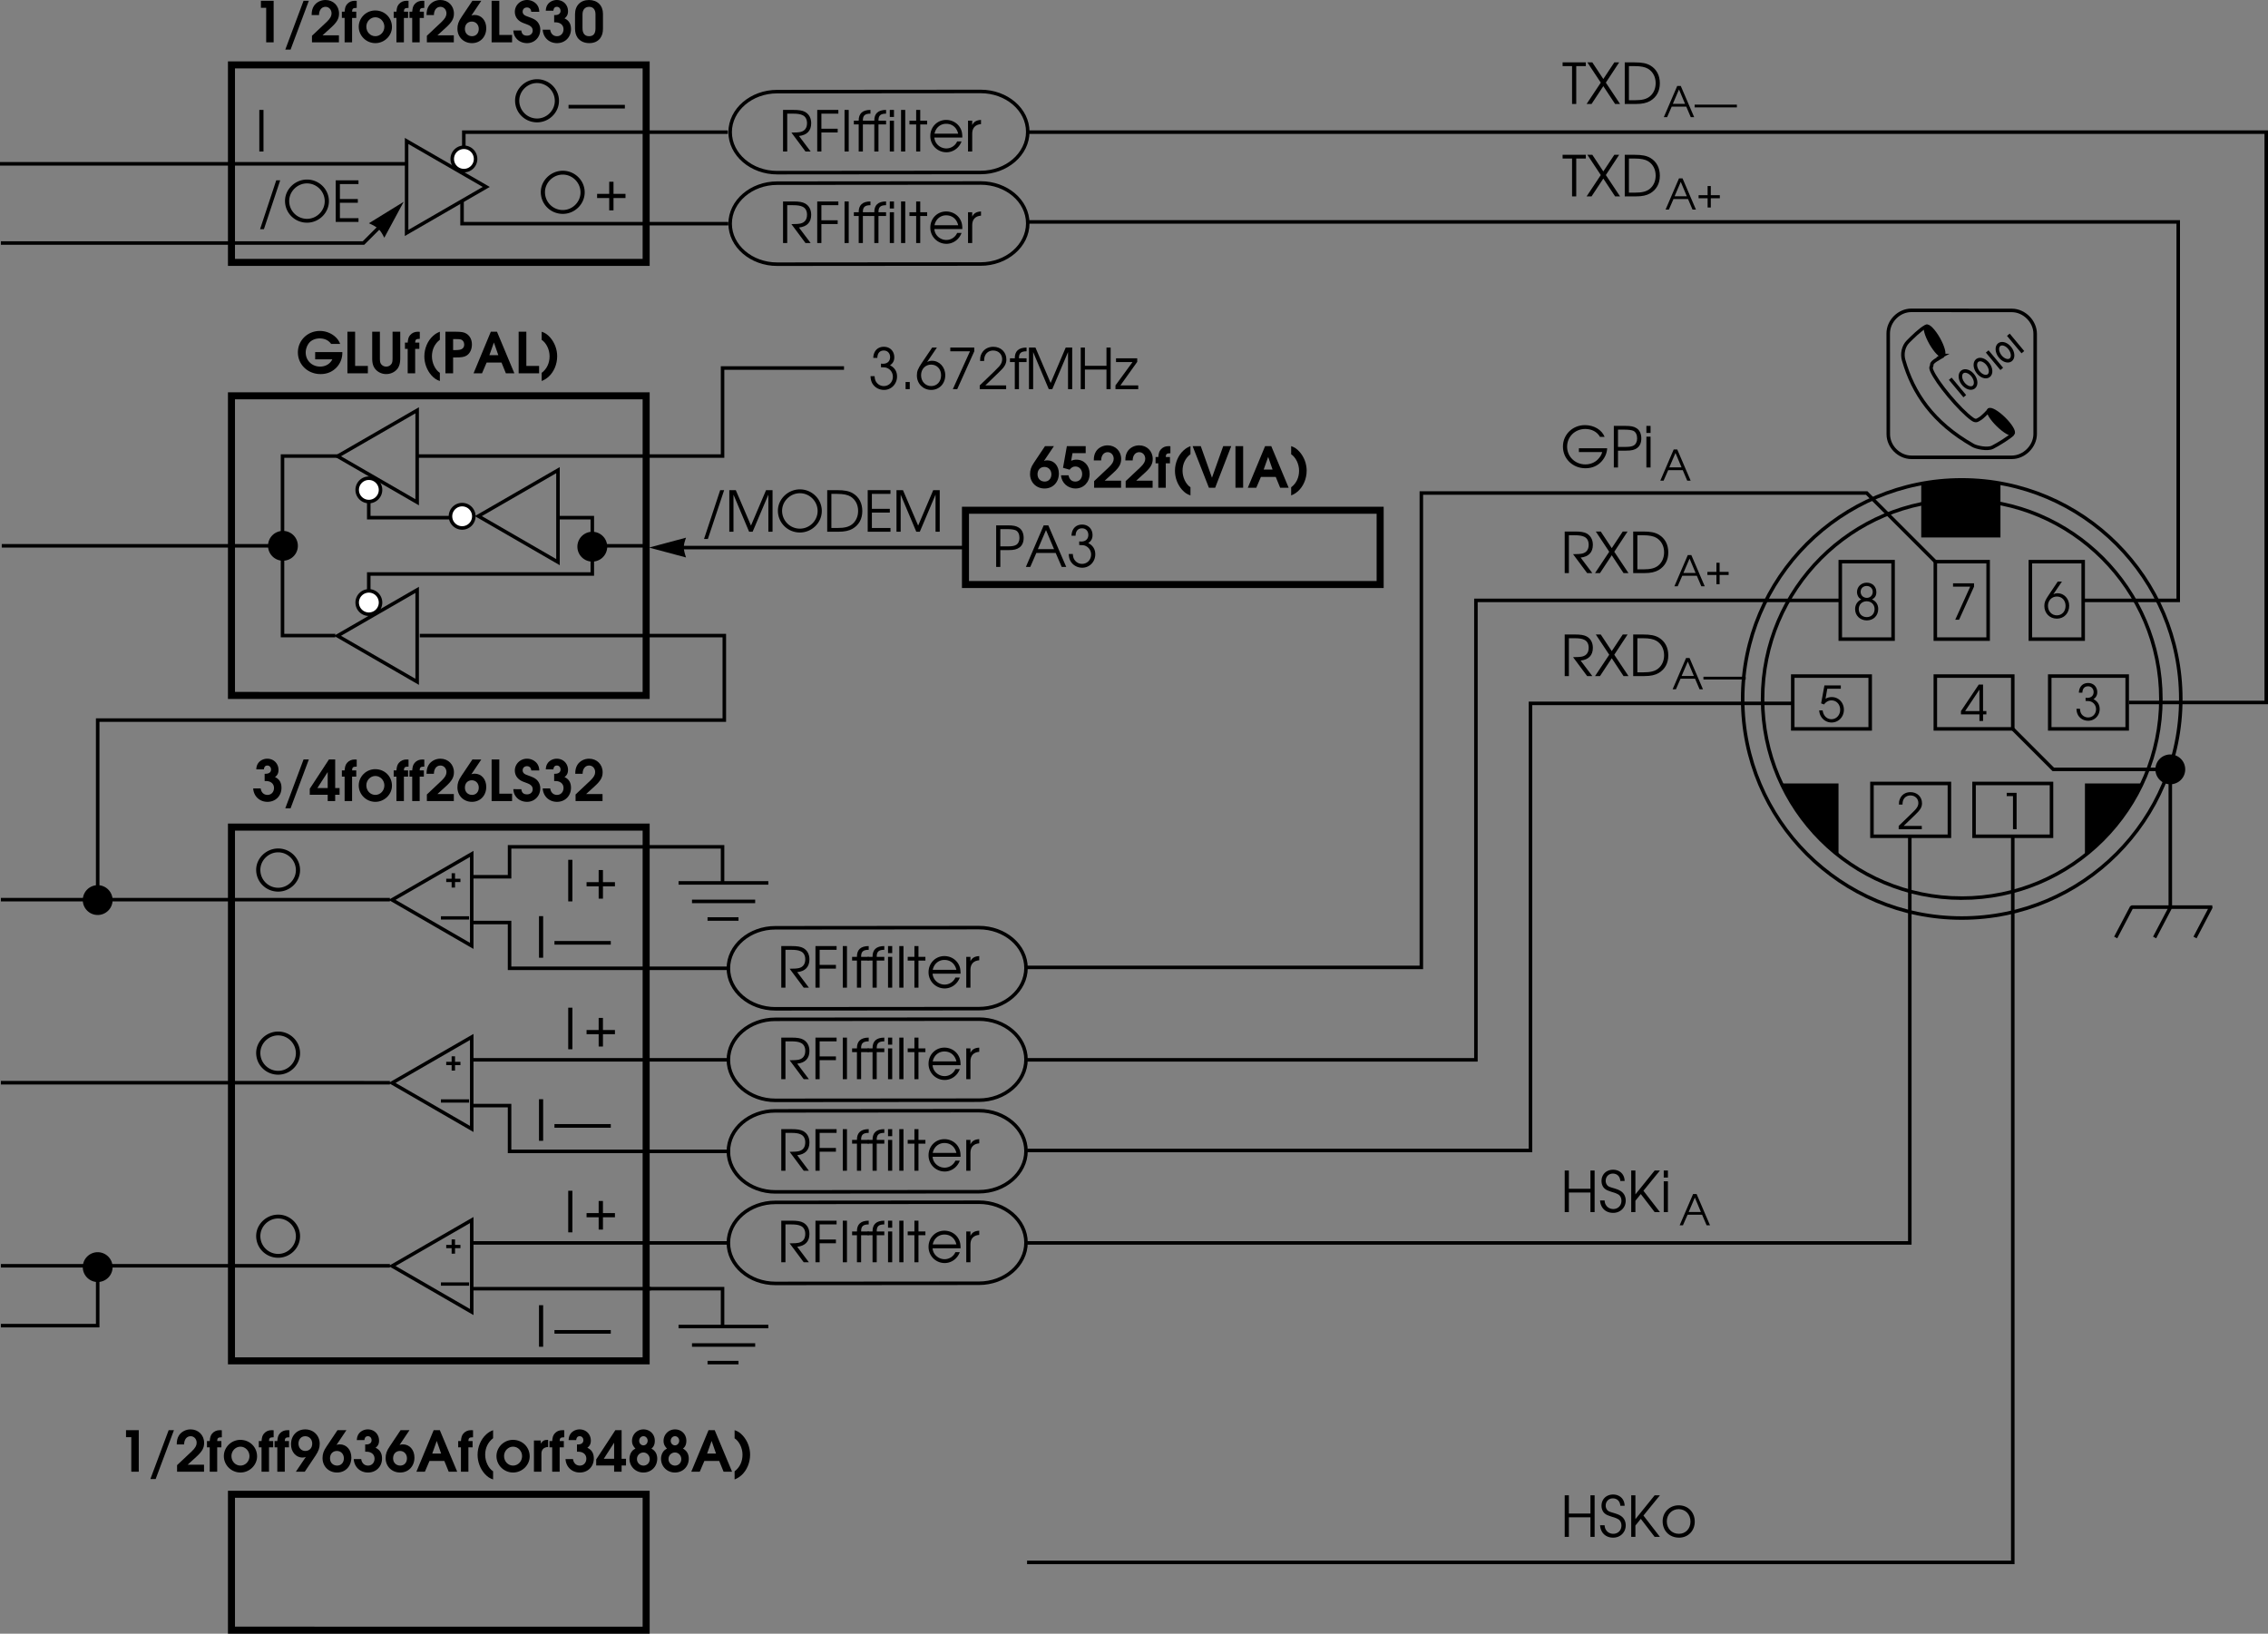 <svg xmlns="http://www.w3.org/2000/svg" xmlns:xlink="http://www.w3.org/1999/xlink" width="322.125" height="232.016"><rect width="100%" height="100%" fill="#808080" stroke="none"/><defs><path id="a" d="M1.078-3.89c.016-.579.297-.907.813-.907.453 0 .78.344.78.813 0 .5-.343.828-.89.828-.031 0-.047 0-.25-.016v.453c.344.016.469.016.61.047.515.125.875.578.875 1.125 0 .672-.485 1.172-1.125 1.172a1.15 1.15 0 0 1-.954-.5C.813-1.078.766-1.25.734-1.609h-.5c.016.375.078.625.22.89.28.5.827.813 1.452.813.907 0 1.625-.735 1.625-1.657 0-.625-.297-1.109-.875-1.406.36-.25.531-.562.531-.984 0-.766-.53-1.313-1.296-1.313-.782 0-1.282.532-1.313 1.375zm0 0"/><path id="b" d="M1.172-2.89c-.563.265-.875.765-.875 1.39 0 .906.719 1.594 1.656 1.594.953 0 1.625-.672 1.625-1.625 0-.625-.312-1.11-.89-1.36.421-.203.624-.53.624-1.03 0-.798-.562-1.345-1.359-1.345-.797 0-1.39.579-1.39 1.344 0 .281.109.563.265.766.094.11.172.156.344.265Zm.766.265c.656 0 1.125.469 1.125 1.11 0 .671-.454 1.14-1.11 1.14-.672 0-1.14-.469-1.14-1.14 0-.641.468-1.11 1.125-1.11Zm0-2.172c.5 0 .859.344.859.828 0 .5-.36.86-.828.86-.516 0-.89-.36-.89-.86 0-.484.359-.828.859-.828zm0 0"/><path id="c" d="M.766 0h.546l2.125-4.703v-.469H.454v.469h2.438zm0 0"/><path id="d" d="M2.078-5.172.797-3.266c-.5.735-.625 1.047-.625 1.563C.172-.672.938.094 1.953.094c1.016 0 1.75-.766 1.75-1.844 0-.984-.734-1.766-1.64-1.766-.235 0-.376.032-.61.141l1.219-1.797zm-.125 2.125c.719 0 1.234.547 1.234 1.328 0 .782-.515 1.344-1.234 1.344-.734 0-1.266-.578-1.266-1.36 0-.75.547-1.312 1.266-1.312zm0 0"/><path id="e" d="M.234 0h3.282v-.469H.937l1.657-1.594c.719-.687.953-1.078.953-1.624 0-.922-.688-1.579-1.64-1.579-.72 0-1.282.375-1.516 1.016-.094.234-.125.39-.125.75H.78c0-.328.047-.531.14-.719.173-.36.548-.578.985-.578.657 0 1.125.453 1.125 1.078 0 .313-.125.578-.375.875-.156.172-.187.219-.61.625L.235-.469zm0 0"/><path id="f" d="M1.969 0h.515v-5.172H1.078v.469h.89Zm0 0"/><path id="g" d="M2.703 0h.516v-.938h.469v-.468h-.47v-3.766H2.61L.08-1.406v.468h2.624zm0-1.406H.672l2.031-3.047zm0 0"/><path id="h" d="m.469-2.625.406.156c.313-.39.656-.578 1.063-.578.703 0 1.234.563 1.234 1.328 0 .75-.531 1.344-1.235 1.344-.656 0-1.156-.5-1.25-1.25h-.5c.047.344.079.484.172.688.297.64.907 1.03 1.594 1.03.984 0 1.75-.796 1.75-1.812 0-1.015-.75-1.797-1.719-1.797a1.73 1.73 0 0 0-.89.235l.25-1.422h1.922v-.469H.937Zm0 0"/><path id="i" d="M2.875-2.203c1.14-.125 1.734-.75 1.734-1.813 0-.734-.312-1.296-.875-1.609-.375-.203-.875-.281-1.656-.281H.61V0h.594v-5.375h.828c.625 0 1.047.063 1.36.219.406.187.625.593.625 1.125 0 .672-.297 1.093-.891 1.25-.281.062-.672.094-1.328.094l2 2.687h.734Zm0 0"/><path id="j" d="M.61 0h.593v-2.703h2.313v-.531H1.203v-2.141H3.61v-.531h-3zm0 0"/><path id="k" d="M.61 0h.593v-5.906H.61zm0 0"/><path id="l" d="M.813 0h.593v-3.844h1.078v-.531H1.406c-.015-.734.282-1 1.078-1v-.531c-1.125 0-1.687.515-1.671 1.531H.125v.531h.688zm0 0"/><path id="m" d="M.5 0h.594v-4.375H.5Zm0-4.906h.594v-1H.5Zm0 0"/><path id="n" d="M.5 0h.594v-5.906H.5Zm0 0"/><path id="o" d="M1.047 0h.578v-3.844h.984v-.531h-.984v-1.531h-.578v1.531H.094v.531h.953zm0 0"/><path id="p" d="M4.89-1.984c0-.61-.077-.97-.296-1.36-.39-.703-1.157-1.14-2-1.14-1.266 0-2.25 1-2.25 2.28A2.284 2.284 0 0 0 2.64.11c.953 0 1.812-.625 2.14-1.546h-.625c-.25.593-.86 1-1.531 1-.89 0-1.656-.688-1.703-1.547zM.939-2.531c.171-.844.828-1.406 1.656-1.406.86 0 1.5.53 1.703 1.406zm0 0"/><path id="q" d="M.5 0h.594v-2.547c0-.797.437-1.281 1.25-1.344v-.593c-.64.03-1.016.25-1.25.734v-.625H.5Zm0 0"/><path id="r" d="M.313 1.031h.546l2.313-6.937h-.563zm0 0"/><path id="s" d="M3.484-6.016C1.781-6.016.36-4.625.36-2.984.36-1.266 1.75.109 3.484.109c1.704 0 3.11-1.39 3.11-3.062 0-1.688-1.407-3.063-3.11-3.063zm0 .547C4.86-5.469 6-4.329 6-2.937c0 1.359-1.14 2.5-2.516 2.5A2.53 2.53 0 0 1 .954-2.97c0-1.36 1.155-2.5 2.53-2.5zm0 0"/><path id="t" d="M.61 0h3.234v-.531h-2.64V-2.72H3.75v-.531H1.203v-2.125h2.64v-.531H.61Zm0 0"/><path id="u" d="M0-2.375v.516h8v-.516Zm0 0"/><path id="v" d="M2.125-2.734H.406v.593h1.719v1.75h.61v-1.75h1.703v-.593H2.734v-1.72h-.609Zm0 0"/><path id="N" d="M.61 0h.593v-2.781h3.063V0h.593v-5.906h-.593v2.593H1.203v-2.593H.61zm0 0"/><path id="O" d="M.172-1.656C.234-.594.953.109 2.032.109c1.015 0 1.78-.75 1.78-1.75 0-.53-.218-.984-.593-1.265-.25-.188-.485-.297-1.094-.485-.547-.156-.719-.218-.875-.359a.954.954 0 0 1-.281-.688c0-.609.437-1.03 1.015-1.03.61 0 1.016.405 1.063 1.046h.61c-.016-.953-.688-1.594-1.641-1.594-.954 0-1.641.657-1.641 1.594 0 .406.14.797.406 1.047.235.219.406.297 1.11.531.468.125.718.25.921.375.25.188.391.5.391.86 0 .671-.484 1.171-1.156 1.171-.39 0-.75-.171-.953-.437-.172-.219-.25-.406-.282-.781zm0 0"/><path id="P" d="M.61 0h.593v-1.61l.766-.952L3.937 0h.75L2.345-3.031l2.344-2.875h-.75l-2.735 3.39v-3.39H.61zm0 0"/><path id="Q" d="M2.625-4.484C1.328-4.484.344-3.5.344-2.22c0 1.361.969 2.33 2.344 2.33 1.265 0 2.218-.968 2.218-2.28 0-1.345-.953-2.313-2.281-2.313zm0 .546c.969 0 1.672.75 1.672 1.766S3.609-.437 2.657-.437c-1 0-1.72-.735-1.72-1.766 0-.985.72-1.735 1.688-1.735zm0 0"/><path id="S" d="M.063 0h.703l1.671-2.531L4.11 0h.704L2.796-3.031l1.89-2.875H4l-1.563 2.36-1.562-2.36H.172l1.906 2.875zm0 0"/><path id="T" d="M.61 0h1.593c.89 0 1.516-.14 2.031-.438.891-.53 1.36-1.39 1.36-2.5 0-1.109-.453-1.984-1.328-2.515-.563-.328-1.188-.453-2.266-.453H.61Zm.593-.531v-4.844h.828c.875 0 1.469.125 1.89.375C4.61-4.578 5-3.844 5-2.953c0 .765-.297 1.453-.844 1.89-.468.375-1.078.532-2.125.532zm0 0"/><path id="W" d="M1.406 0H2v-5.375h1.36v-.531H.062v.531h1.343zm0 0"/><path id="ac" d="M.61 0h.593v-5.266L3.422 0h.5l2.234-5.266V0h.594v-5.906h-.922L3.688-.875 1.53-5.906H.61Zm0 0"/><path id="ag" d="M.61 0h.593v-2.39h1.14c.798 0 1.22-.11 1.579-.376.39-.28.594-.765.594-1.359 0-.672-.25-1.203-.704-1.469-.359-.234-.812-.312-1.578-.312H.61zm.593-2.922v-2.453h.844c.672 0 1.094.063 1.344.172.343.172.53.562.53 1.078 0 .469-.187.828-.483 1-.25.14-.594.203-1.141.203zm0 0"/><path id="ah" d="M.094 0h.625l.86-1.984h2.75L5.187 0h.64L3.281-5.906h-.656Zm1.703-2.531 1.156-2.703 1.14 2.703zm0 0"/><path id="ai" d="M1.234-4.438c.016-.671.344-1.046.922-1.046.531 0 .89.39.89.937 0 .578-.39.938-1 .938-.062 0-.062 0-.296-.016v.516c.39.015.531.015.688.046.593.157 1 .672 1 1.297 0 .75-.547 1.329-1.282 1.329a1.27 1.27 0 0 1-1.078-.579c-.14-.203-.203-.421-.234-.828H.266c.015.422.093.719.25 1.016.328.578.953.937 1.671.937 1.032 0 1.844-.843 1.844-1.906 0-.703-.328-1.25-1-1.594.422-.28.61-.64.61-1.125 0-.89-.61-1.5-1.485-1.5-.89 0-1.469.61-1.5 1.579zm0 0"/><path id="aj" d="M.813 0h.593v-1.016H.813Zm0 0"/><path id="ak" d="M2.375-5.906.906-3.734C.344-2.891.203-2.547.203-1.938.203-.78 1.078.11 2.234.11c1.157 0 2-.89 2-2.093 0-1.141-.828-2.047-1.875-2.047-.265 0-.437.047-.703.172l1.39-2.047Zm-.156 2.422c.828 0 1.422.625 1.422 1.515 0 .89-.579 1.532-1.407 1.532-.828 0-1.437-.657-1.437-1.547 0-.86.61-1.5 1.422-1.5zm0 0"/><path id="al" d="M.875 0H1.5l2.422-5.375v-.531H.516v.531h2.796Zm0 0"/><path id="am" d="M.266 0h3.75v-.531H1.062L2.954-2.36c.844-.782 1.094-1.22 1.094-1.86 0-1.047-.781-1.797-1.86-1.797-.828 0-1.468.438-1.75 1.157-.093.28-.124.437-.124.859H.89c0-.375.046-.594.156-.813.203-.421.625-.671 1.125-.671.75 0 1.281.515 1.281 1.234 0 .36-.125.656-.406 1-.188.203-.235.25-.703.719l-2.078 2zm0 0"/><path id="an" d="M.078 0h3.235v-.531H.78l2.39-3.344v-.5H.157v.531H2.5L.078-.53zm0 0"/><path id="ao" d="M2.625-2.734v.546h3.313c-.094.376-.297.704-.625 1.047-.454.454-1.079.704-1.766.704-1.453 0-2.594-1.11-2.594-2.516 0-1.422 1.125-2.516 2.578-2.516.922 0 1.688.407 2.094 1.125h.656c-.39-1-1.5-1.672-2.797-1.672C1.734-6.016.36-4.687.36-2.969.36-1.234 1.75.11 3.563.11c.937 0 1.734-.343 2.312-1 .484-.562.734-1.171.766-1.843zm0 0"/><path id="w" d="M1.969 0H3.03v-5.906H1.22v1h.75zm0 0"/><path id="x" d="M.203 1.031h.75l2.594-6.937h-.75zm0 0"/><path id="y" d="M.313 0H4.14v-1H1.812l1.204-1.094c.859-.781 1.14-1.281 1.14-2 0-1.093-.812-1.922-1.922-1.922-.687 0-1.312.329-1.656.86-.219.36-.312.718-.312 1.281h1.046c0-.703.375-1.172.922-1.172.5 0 .86.406.86.938 0 .375-.188.718-.672 1.187L.312-.937Zm0 0"/><path id="A" d="M2.578-4.531C1.297-4.531.234-3.484.234-2.22.234-.938 1.297.11 2.594.11c1.281 0 2.36-1.046 2.36-2.296 0-1.313-1.032-2.344-2.376-2.344zm.016.968c.703 0 1.281.61 1.281 1.344 0 .75-.578 1.344-1.281 1.344-.719 0-1.281-.594-1.281-1.36 0-.718.578-1.328 1.28-1.328zm0 0"/><path id="z" d="M.469 0H1.53v-3.469h.594v-.89H1.53c0-.407.14-.532.563-.532h.094v-1c-.126-.015-.172-.015-.266-.015-.453 0-.828.156-1.11.484-.218.266-.296.516-.343 1.063h-.39v.89h.39Zm0 0"/><path id="B" d="M2.297-5.906.75-3.594c-.438.64-.578 1.078-.578 1.656C.172-.766 1.047.11 2.234.11c1.188 0 2.032-.89 2.032-2.125 0-1.093-.688-1.875-1.641-1.875-.188 0-.281.016-.469.079l1.406-2.094Zm-.078 2.953c.562 0 .984.437.984 1.047 0 .61-.39 1.031-.953 1.031-.594 0-1.016-.422-1.016-1.031 0-.625.391-1.047.985-1.047zm0 0"/><path id="C" d="M.547 0h2.906v-1.047H1.641v-4.86H.547zm0 0"/><path id="D" d="M.11-1.688c.046.47.14.766.39 1.079.344.453.922.718 1.563.718 1.062 0 1.874-.828 1.874-1.906a1.65 1.65 0 0 0-.515-1.234c-.235-.203-.422-.313-1-.531-.563-.204-.578-.22-.656-.266-.22-.125-.329-.313-.329-.531 0-.36.25-.594.61-.594s.578.219.61.61h1.14c-.016-.438-.125-.75-.36-1.048a1.82 1.82 0 0 0-1.39-.625c-.953 0-1.719.75-1.719 1.672 0 .75.438 1.313 1.234 1.61.797.296.844.328 1.016.468a.705.705 0 0 1 .281.594c0 .422-.328.719-.796.719-.5 0-.766-.235-.813-.735zm0 0"/><path id="E" d="M1.75-2.844h.172c.703 0 1.156.39 1.156.985 0 .578-.39.984-.922.984-.531 0-.89-.36-.969-.922H.125C.188-.687 1.031.11 2.156.11c1.14 0 1.985-.843 1.985-1.984 0-.75-.297-1.25-.922-1.531.344-.25.5-.563.5-1.016 0-.906-.672-1.594-1.594-1.594-.469 0-.89.188-1.188.5-.234.282-.343.532-.375 1.016h1.079c.046-.375.203-.547.5-.547.296 0 .515.234.515.563a.533.533 0 0 1-.344.53c-.14.063-.28.079-.562.079Zm0 0"/><path id="F" d="M4.203-4.047c0-1.187-.781-1.969-1.984-1.969-1.203 0-1.985.782-1.985 2.032v2.015c0 .563.125.953.375 1.328.375.485.938.75 1.657.75.687 0 1.218-.25 1.562-.718.266-.375.375-.782.375-1.36zm-2.906.063c0-.657.36-1.063.937-1.063.579 0 .907.39.907 1.063v2c0 .75-.297 1.109-.907 1.109-.609 0-.937-.39-.937-1.14zm0 0"/><path id="G" d="m2.125 0 1.547-2.313c.422-.64.578-1.093.578-1.656 0-1.172-.875-2.047-2.063-2.047-1.171 0-2.015.875-2.015 2.125 0 1.063.703 1.875 1.625 1.875.187 0 .297-.015.484-.093L.86 0Zm.063-5.047c.578 0 1 .438 1 1.047 0 .625-.391 1.047-.985 1.047-.562 0-.969-.438-.969-1.047 0-.61.391-1.047.954-1.047zm0 0"/><path id="H" d="M.063 0h1.203l.656-1.531h2.11L4.655 0H5.86L3.391-5.906h-.875zm2.25-2.578.64-1.797.625 1.797zm0 0"/><path id="I" d="M2.797-.063c-.657-.42-1.125-1.405-1.125-2.342 0-.969.39-1.797 1.125-2.36v-1.14c-.422.172-.656.312-.969.593C1.062-4.625.594-3.53.594-2.405c0 1 .375 1.984 1.015 2.703.391.422.688.625 1.188.797zm0 0"/><path id="J" d="M.438 0H1.5v-2.469c-.031-.656.313-1.015.953-1.047V-4.53h-.078c-.469 0-.688.125-.969.531v-.438H.438Zm0 0"/><path id="K" d="M0-1.75v.86h2.547V0h1.062v-.89h.625v-.954H3.61v-4.062h-.89Zm2.547-.094H1.078l1.469-2.281Zm0 0"/><path id="L" d="M1.094-3.281c-.266.14-.39.234-.516.406-.203.266-.328.64-.328 1.031C.25-.75 1.11.11 2.219.11c1.125 0 1.969-.843 1.969-1.968 0-.422-.125-.797-.36-1.063a1.474 1.474 0 0 0-.469-.36c.344-.28.485-.624.485-1.124 0-.922-.688-1.61-1.61-1.61-.906 0-1.625.72-1.625 1.625 0 .438.125.704.485 1.11zm1.14-1.766c.329 0 .594.281.594.64 0 .36-.265.657-.594.657-.343 0-.609-.281-.609-.64 0-.376.266-.657.61-.657zm0 2.313c.485 0 .891.421.891.937 0 .531-.39.922-.89.922a.917.917 0 0 1-.922-.938c0-.515.406-.921.921-.921zm0 0"/><path id="M" d="M.297-4.75c.656.422 1.125 1.39 1.125 2.328 0 .969-.39 1.813-1.125 2.36v1.156C.719.922.953.766 1.266.5 2.03-.188 2.5-1.281 2.5-2.422c0-1-.375-1.969-1.031-2.703C1.094-5.531.78-5.75.297-5.906zm0 0"/><path id="X" d="M2.688-1.984h2.437c-.313.64-.953 1.03-1.734 1.03-1.157 0-2.047-.859-2.047-2 0-.515.218-1.077.547-1.437.343-.359.875-.562 1.437-.562.688 0 1.266.266 1.625.781h1.281C5.86-5.234 4.641-6.016 3.36-6.016 1.61-6.016.234-4.672.234-2.969.234-1.234 1.641.11 3.454.11c.905 0 1.655-.312 2.25-.921a3.018 3.018 0 0 0 .843-2.063v-.14h-3.86Zm0 0"/><path id="Y" d="M.547-5.906v3.734c0 .64.094 1.047.312 1.39.344.548.985.891 1.672.891.656 0 1.25-.296 1.61-.765.28-.39.39-.828.39-1.516v-3.734H3.438v3.734c0 .438-.032.625-.141.813a.887.887 0 0 1-.766.406.88.88 0 0 1-.75-.406c-.11-.188-.14-.375-.14-.813v-3.734Zm0 0"/><path id="Z" d="M.547 0H1.64v-2.25h.343c.844 0 1.235-.063 1.563-.266.484-.296.765-.89.765-1.578 0-.672-.28-1.234-.796-1.547-.329-.203-.735-.265-1.5-.265H.546zM1.64-3.297v-1.562h.375c.359 0 .515.015.687.046.328.094.516.375.516.735 0 .297-.125.516-.36.64-.171.094-.468.141-.906.141zm0 0"/><path id="ad" d="m.375-2.828.938.265c.265-.328.484-.453.828-.453.546 0 .953.454.953 1.063 0 .64-.39 1.078-.969 1.078-.516 0-.86-.313-.969-.89H.094C.156-.704 1.047.108 2.156.108c1.14 0 2-.89 2-2.078 0-1.172-.781-2.015-1.875-2.015-.265 0-.437.03-.75.156l.188-1.078h1.875v-1H.922Zm0 0"/><path id="ae" d="M2.375 0h.89l2.282-5.906h-1.14L2.811-1.422 1.22-5.906H.062Zm0 0"/><path id="af" d="M.547 0H1.64v-5.906H.547zm0 0"/><path id="R" d="M.063 0H.53l.656-1.5H3.25L3.89 0h.485L2.469-4.438h-.5zm1.28-1.89.876-2.048.86 2.047zm0 0"/><path id="U" d="M0-1.781v.39h6v-.39Zm0 0"/><path id="V" d="M1.594-2.047H.312v.438h1.282v1.312h.453v-1.312h1.281v-.438H2.047v-1.297h-.453Zm0 0"/><path id="aa" d="M.969-1.719H.203v.469H.97v.781h.484v-.781h.766v-.469h-.766V-2.5H.97Zm0 0"/><path id="ab" d="M0-.922h4v-.469H0Zm0 0"/></defs><path fill="none" stroke="#000" stroke-miterlimit="10" stroke-width=".5" d="M278.625 130.379c-17.184 0-31.113-13.93-31.113-31.113 0-17.184 13.93-31.114 31.113-31.114 17.184 0 31.113 13.93 31.113 31.114 0 17.183-13.93 31.113-31.113 31.113zm0 0"/><path fill="none" stroke="#000" stroke-miterlimit="10" stroke-width=".5" d="M278.625 127.55c-15.621 0-28.285-12.663-28.285-28.284 0-15.621 12.664-28.286 28.285-28.286s28.285 12.665 28.285 28.286c0 15.62-12.664 28.285-28.285 28.285zm0 0"/><use xlink:href="#a" width="100%" height="100%" x="280.811" y="681.25" transform="translate(13.875 -578.984)"/><path fill="none" stroke="#000" stroke-miterlimit="10" stroke-width=".5" d="M302.125 103.516v-7.5h-11v7.5zm0 0"/><use xlink:href="#b" width="100%" height="100%" x="249.311" y="667" transform="translate(13.875 -578.984)"/><path fill="none" stroke="#000" stroke-miterlimit="10" stroke-width=".5" d="M268.875 79.766h-7.5v11h7.5zm0 0"/><use xlink:href="#c" width="100%" height="100%" x="263.061" y="667" transform="translate(13.875 -578.984)"/><path fill="none" stroke="#000" stroke-miterlimit="10" stroke-width=".5" d="M282.375 79.766h-7.5v11h7.5zm0 0"/><use xlink:href="#d" width="100%" height="100%" x="276.311" y="666.75" transform="translate(13.875 -578.984)"/><path fill="none" stroke="#000" stroke-miterlimit="10" stroke-width=".5" d="M295.875 79.766h-7.5v11h7.5zm0 0"/><use xlink:href="#e" width="100%" height="100%" x="255.561" y="696.75" transform="translate(13.875 -578.984)"/><path fill="none" stroke="#000" stroke-miterlimit="10" stroke-width=".5" d="M276.875 118.766v-7.5h-11v7.5zm0 0"/><use xlink:href="#f" width="100%" height="100%" x="270.061" y="696.75" transform="translate(13.875 -578.984)"/><path fill="none" stroke="#000" stroke-miterlimit="10" stroke-width=".5" d="M291.375 118.766v-7.5h-11v7.5zm0 0"/><use xlink:href="#g" width="100%" height="100%" x="264.561" y="681.375" transform="translate(13.875 -578.984)"/><path fill="none" stroke="#000" stroke-miterlimit="10" stroke-width=".5" d="M285.875 103.516v-7.5h-11v7.5zm0 0"/><use xlink:href="#h" width="100%" height="100%" x="244.311" y="681.5" transform="translate(13.875 -578.984)"/><path fill="none" stroke="#000" stroke-miterlimit="10" stroke-width=".5" d="M265.625 103.516v-7.5h-11v7.5zm0 0"/><path d="M253 111.266h8.125v10.187l.016.047a28.429 28.429 0 0 1-8.137-10.238l-.004.004m43.125 10.187v-10.187h8.063l.058-.004a28.375 28.375 0 0 1-8.105 10.214l-.016-.023m-12-52.75v7.625h-11.25v-7.562l.05-.086a28.516 28.516 0 0 1 11.2-.04v.063"/><g transform="translate(13.875 -578.984)"><use xlink:href="#i" width="100%" height="100%" x="96.73" y="613.5"/><use xlink:href="#j" width="100%" height="100%" x="101.586" y="613.5"/><use xlink:href="#k" width="100%" height="100%" x="105.466" y="613.5"/><use xlink:href="#l" width="100%" height="100%" x="107.274" y="613.5"/><use xlink:href="#l" width="100%" height="100%" x="109.49" y="613.5"/><use xlink:href="#m" width="100%" height="100%" x="112.002" y="613.5"/><use xlink:href="#n" width="100%" height="100%" x="113.602" y="613.5"/><use xlink:href="#o" width="100%" height="100%" x="115.202" y="613.5"/><use xlink:href="#p" width="100%" height="100%" x="117.914" y="613.5"/><use xlink:href="#q" width="100%" height="100%" x="123.114" y="613.5"/></g><path fill="none" stroke="#000" stroke-miterlimit="10" stroke-width=".5" d="m139.293 37.496-28.918.024c-3.656 0-6.672-2.575-6.672-5.754 0-3.18 3.016-5.754 6.672-5.754l28.918-.024c3.656 0 6.68 2.551 6.68 5.73 0 3.18-3.024 5.778-6.68 5.778zm0 0"/><g transform="translate(13.875 -578.984)"><use xlink:href="#i" width="100%" height="100%" x="96.73" y="600.5"/><use xlink:href="#j" width="100%" height="100%" x="101.586" y="600.5"/><use xlink:href="#k" width="100%" height="100%" x="105.466" y="600.5"/><use xlink:href="#l" width="100%" height="100%" x="107.274" y="600.5"/><use xlink:href="#l" width="100%" height="100%" x="109.49" y="600.5"/><use xlink:href="#m" width="100%" height="100%" x="112.002" y="600.5"/><use xlink:href="#n" width="100%" height="100%" x="113.602" y="600.5"/><use xlink:href="#o" width="100%" height="100%" x="115.202" y="600.5"/><use xlink:href="#p" width="100%" height="100%" x="117.914" y="600.5"/><use xlink:href="#q" width="100%" height="100%" x="123.114" y="600.5"/></g><path fill="none" stroke="#000" stroke-miterlimit="10" stroke-width=".5" d="m139.293 24.496-28.918.024c-3.656 0-6.672-2.575-6.672-5.754 0-3.18 3.016-5.754 6.672-5.754l28.918-.024c3.656 0 6.68 2.551 6.68 5.73 0 3.18-3.024 5.778-6.68 5.778zm0 0"/><path d="m52.398 31.703 4.938-3.043-2.754 5.102c-.602-1.188-.89-1.461-2.184-2.059"/><path fill="none" stroke="#000" stroke-miterlimit="10" stroke-width=".5" d="m57.75 33.082 11.313-6.535L57.75 20.02Zm0 0"/><path fill="#fff" d="M65.89 24.23a1.657 1.657 0 1 0-.001-3.314 1.657 1.657 0 0 0 .002 3.314"/><path fill="none" stroke="#000" stroke-miterlimit="10" stroke-width=".5" d="M65.89 24.23a1.657 1.657 0 1 0-.001-3.314 1.657 1.657 0 0 0 .002 3.314zm0 0"/><use xlink:href="#k" width="100%" height="100%" x="22.346" y="600.5" transform="translate(13.875 -578.984)"/><g transform="translate(13.875 -578.984)"><use xlink:href="#r" width="100%" height="100%" x="22.75" y="610.5"/><use xlink:href="#s" width="100%" height="100%" x="26.246" y="610.5"/><use xlink:href="#t" width="100%" height="100%" x="33.198" y="610.5"/></g><path fill="none" stroke="#000" stroke-miterlimit="10" d="M91.773 37.266V9.215H32.875v28.05zm0 0"/><path fill="none" stroke="#000" stroke-miterlimit="10" stroke-width=".5" d="M57.875 23.266H0m55.5 7.374-3.875 3.876H.125m65.75-13.5v-2.25h37.5m-37.75 9.75v3.25h37.813"/><g transform="translate(13.875 -578.984)"><use xlink:href="#s" width="100%" height="100%" x="58.923" y="596.25"/><use xlink:href="#u" width="100%" height="100%" x="66.875" y="596.25"/></g><g transform="translate(13.875 -578.984)"><use xlink:href="#s" width="100%" height="100%" x="62.575" y="609.25"/><use xlink:href="#v" width="100%" height="100%" x="70.527" y="609.25"/></g><g transform="translate(13.875 -578.984)"><use xlink:href="#w" width="100%" height="100%" x="21.962" y="585"/><use xlink:href="#x" width="100%" height="100%" x="26.442" y="585"/><use xlink:href="#y" width="100%" height="100%" x="30.122" y="585"/><use xlink:href="#z" width="100%" height="100%" x="34.602" y="585"/><use xlink:href="#A" width="100%" height="100%" x="36.842" y="585"/><use xlink:href="#z" width="100%" height="100%" x="41.962" y="585"/><use xlink:href="#z" width="100%" height="100%" x="44.202" y="585"/><use xlink:href="#y" width="100%" height="100%" x="46.442" y="585"/><use xlink:href="#B" width="100%" height="100%" x="50.922" y="585"/><use xlink:href="#C" width="100%" height="100%" x="55.402" y="585"/><use xlink:href="#D" width="100%" height="100%" x="58.922" y="585"/><use xlink:href="#E" width="100%" height="100%" x="63.082" y="585"/><use xlink:href="#F" width="100%" height="100%" x="67.562" y="585"/></g><path fill="none" stroke="#000" stroke-miterlimit="10" d="M91.773 231.516v-19.301H32.875v19.3zm0 0"/><g transform="translate(13.875 -578.984)"><use xlink:href="#w" width="100%" height="100%" x="2.803" y="788"/><use xlink:href="#x" width="100%" height="100%" x="7.283" y="788"/><use xlink:href="#y" width="100%" height="100%" x="10.963" y="788"/><use xlink:href="#z" width="100%" height="100%" x="15.443" y="788"/><use xlink:href="#A" width="100%" height="100%" x="17.683" y="788"/><use xlink:href="#z" width="100%" height="100%" x="22.803" y="788"/><use xlink:href="#z" width="100%" height="100%" x="25.043" y="788"/><use xlink:href="#G" width="100%" height="100%" x="27.283" y="788"/><use xlink:href="#B" width="100%" height="100%" x="31.763" y="788"/><use xlink:href="#E" width="100%" height="100%" x="36.243" y="788"/><use xlink:href="#B" width="100%" height="100%" x="40.723" y="788"/><use xlink:href="#H" width="100%" height="100%" x="45.203" y="788"/><use xlink:href="#z" width="100%" height="100%" x="51.123" y="788"/><use xlink:href="#I" width="100%" height="100%" x="53.363" y="788"/><use xlink:href="#A" width="100%" height="100%" x="56.403" y="788"/><use xlink:href="#J" width="100%" height="100%" x="61.523" y="788"/><use xlink:href="#z" width="100%" height="100%" x="64.083" y="788"/><use xlink:href="#E" width="100%" height="100%" x="66.323" y="788"/><use xlink:href="#K" width="100%" height="100%" x="70.803" y="788"/><use xlink:href="#L" width="100%" height="100%" x="75.283" y="788"/><use xlink:href="#L" width="100%" height="100%" x="79.763" y="788"/><use xlink:href="#H" width="100%" height="100%" x="84.243" y="788"/><use xlink:href="#M" width="100%" height="100%" x="90.163" y="788"/></g><path fill="none" stroke="#000" stroke-miterlimit="10" stroke-width=".5" d="M145.875 176.516H271.25v-57.75"/><path fill="none" stroke="#000" stroke-miterlimit="10" stroke-width=".5" d="M145.875 221.89h140v-103m-140-100.124h176v81h-19.5"/><path fill="none" stroke="#000" stroke-miterlimit="10" stroke-width=".5" d="M145.875 31.516h163.5v53.75h-13.5"/><path fill="none" stroke="#000" stroke-miterlimit="10" stroke-width=".5" d="m275.125 80.016-10-10h-63.25v67.375H145.75m140.125-33.875 5.75 5.75h16.75m-.125 19.624-2.23 4.25m5.738 0 2.23-4.25-.008-.062h-11.148l-.106.063-2.234 4.25m7.758-4.251v-19.624"/><path d="M308.25 111.383a2.116 2.116 0 1 0 0-4.234 2.114 2.114 0 0 0-2.117 2.117c0 1.168.945 2.117 2.117 2.117"/><g transform="translate(13.875 -578.984)"><use xlink:href="#N" width="100%" height="100%" x="207.75" y="797.25"/><use xlink:href="#O" width="100%" height="100%" x="213.214" y="797.25"/><use xlink:href="#P" width="100%" height="100%" x="217.198" y="797.25"/><use xlink:href="#Q" width="100%" height="100%" x="221.926" y="797.25"/></g><g transform="translate(13.875 -578.984)"><use xlink:href="#N" width="100%" height="100%" x="207.75" y="751.125"/><use xlink:href="#O" width="100%" height="100%" x="213.214" y="751.125"/><use xlink:href="#P" width="100%" height="100%" x="217.198" y="751.125"/><use xlink:href="#m" width="100%" height="100%" x="221.926" y="751.125"/></g><use xlink:href="#R" width="100%" height="100%" x="224.625" y="753" transform="translate(13.875 -578.984)"/><g transform="translate(13.875 -578.984)"><use xlink:href="#i" width="100%" height="100%" x="207.75" y="675"/><use xlink:href="#S" width="100%" height="100%" x="212.606" y="675"/><use xlink:href="#T" width="100%" height="100%" x="217.478" y="675"/></g><g transform="translate(13.875 -578.984)"><use xlink:href="#R" width="100%" height="100%" x="223.625" y="676.875"/><use xlink:href="#U" width="100%" height="100%" x="228.065" y="676.875"/></g><g transform="translate(13.875 -578.984)"><use xlink:href="#i" width="100%" height="100%" x="207.75" y="660.375"/><use xlink:href="#S" width="100%" height="100%" x="212.606" y="660.375"/><use xlink:href="#T" width="100%" height="100%" x="217.478" y="660.375"/></g><g transform="translate(13.875 -578.984)"><use xlink:href="#R" width="100%" height="100%" x="223.875" y="662.25"/><use xlink:href="#V" width="100%" height="100%" x="228.315" y="662.25"/></g><g transform="translate(13.875 -578.984)"><use xlink:href="#W" width="100%" height="100%" x="208" y="606.875"/><use xlink:href="#S" width="100%" height="100%" x="211.408" y="606.875"/><use xlink:href="#T" width="100%" height="100%" x="216.28" y="606.875"/></g><g transform="translate(13.875 -578.984)"><use xlink:href="#R" width="100%" height="100%" x="222.625" y="608.75"/><use xlink:href="#V" width="100%" height="100%" x="227.065" y="608.75"/></g><g transform="translate(13.875 -578.984)"><use xlink:href="#W" width="100%" height="100%" x="208" y="593.75"/><use xlink:href="#S" width="100%" height="100%" x="211.408" y="593.75"/><use xlink:href="#T" width="100%" height="100%" x="216.28" y="593.75"/></g><g transform="translate(13.875 -578.984)"><use xlink:href="#R" width="100%" height="100%" x="222.375" y="595.625"/><use xlink:href="#U" width="100%" height="100%" x="226.815" y="595.625"/></g><path fill="none" stroke="#000" stroke-miterlimit="10" stroke-width=".5" d="m268.195 61.66-.011-14.3c0-1.758 1.527-3.286 3.285-3.286l14.27.012c1.753 0 3.316 1.559 3.316 3.316V61.63c0 1.754-1.563 3.316-3.317 3.316H271.48c-1.757 0-3.285-1.527-3.285-3.285zm0 0"/><path fill="none" stroke="#000" stroke-miterlimit="10" stroke-width=".5" d="M285.875 61.64c-.5.5-2.086 1.481-2.875 1.876-.75.375-2.3.004-2.75-.25-5.734-3.246-8.55-7.48-9.875-12.125-.25-.875-.05-1.954.625-2.625.625-.625 1.75-1.75 2.5-2.125"/><path d="M275.95 50.492c-.298.168-1.063-.625-1.716-1.77-.648-1.148-.937-2.214-.64-2.382.3-.168 1.066.625 1.719 1.77.648 1.148.933 2.214.636 2.382"/><path fill="none" stroke="#000" stroke-miterlimit="10" stroke-width=".5" d="M275.95 50.492c-.298.168-1.063-.625-1.716-1.77-.648-1.148-.937-2.214-.64-2.382.3-.168 1.066.625 1.719 1.77.648 1.148.933 2.214.636 2.382zm0 0"/><path d="M285.89 61.578c-.238.242-1.195-.308-2.136-1.234-.938-.922-1.508-1.867-1.27-2.114.243-.242 1.2.31 2.137 1.23.942.927 1.508 1.872 1.27 2.118"/><path fill="none" stroke="#000" stroke-miterlimit="10" stroke-width=".5" d="M285.89 61.578c-.238.242-1.195-.308-2.136-1.234-.938-.922-1.508-1.867-1.27-2.114.243-.242 1.2.31 2.137 1.23.942.927 1.508 1.872 1.27 2.118zm0 0"/><path fill="none" stroke="#000" stroke-miterlimit="10" stroke-width=".5" d="M276 50.516c-.625.375-1.625.875-1.625 1.25s-.238.296 0 .875c.695 1.68 3.93 5.57 5.75 6.875.547.39.75.125 1 0 .473-.239 1.25-1.125 1.5-1.375m-5.629-4.351 2.063 2.476"/><path fill="none" stroke="#000" stroke-miterlimit="10" stroke-width=".5" d="M280.32 54.988c-.398.293-1.082.047-1.527-.55-.445-.602-.48-1.329-.082-1.626.402-.296 1.086-.05 1.531.551.446.602.48 1.328.078 1.625zm2.125-1.625c-.398.293-1.082.047-1.527-.55-.445-.602-.48-1.329-.082-1.626.402-.296 1.086-.05 1.531.551.446.602.48 1.328.078 1.625zm3.125-2.25c-.398.293-1.082.047-1.527-.55-.445-.602-.48-1.329-.082-1.626.402-.296 1.086-.05 1.531.551.446.602.48 1.328.078 1.625zm-3.324-1.199 2.063 2.477m.937-4.851 2.063 2.476M59.25 71.332l-11.313-6.535L59.25 58.27Zm0 0"/><path fill="none" stroke="#000" stroke-miterlimit="10" d="M91.773 98.766V56.215H32.875v42.55zm0 0"/><g transform="translate(13.875 -578.984)"><use xlink:href="#X" width="100%" height="100%" x="28.201" y="632"/><use xlink:href="#C" width="100%" height="100%" x="34.921" y="632"/><use xlink:href="#Y" width="100%" height="100%" x="38.441" y="632"/><use xlink:href="#z" width="100%" height="100%" x="43.561" y="632"/><use xlink:href="#I" width="100%" height="100%" x="45.801" y="632"/><use xlink:href="#Z" width="100%" height="100%" x="48.841" y="632"/><use xlink:href="#H" width="100%" height="100%" x="53.321" y="632"/><use xlink:href="#C" width="100%" height="100%" x="59.241" y="632"/><use xlink:href="#M" width="100%" height="100%" x="62.761" y="632"/></g><path fill="none" stroke="#000" stroke-miterlimit="10" stroke-width=".5" d="m59.25 96.832-11.313-6.535L59.25 83.77Zm0 0"/><path fill="#fff" d="M52.39 71.23a1.657 1.657 0 1 0-.001-3.314 1.657 1.657 0 0 0 .002 3.314"/><path fill="none" stroke="#000" stroke-miterlimit="10" stroke-width=".5" d="M52.39 71.23a1.657 1.657 0 1 0-.001-3.314 1.657 1.657 0 0 0 .002 3.314zm0 0"/><path fill="#fff" d="M52.39 87.23a1.657 1.657 0 1 0-.001-3.314 1.657 1.657 0 0 0 .002 3.314"/><path fill="none" stroke="#000" stroke-miterlimit="10" stroke-width=".5" d="M52.39 87.23a1.657 1.657 0 1 0-.001-3.314 1.657 1.657 0 0 0 .002 3.314zm26.86-7.398-11.313-6.535L79.25 66.77Zm0 0"/><path fill="#fff" d="M65.64 74.98a1.657 1.657 0 1 0-.001-3.314 1.657 1.657 0 0 0 .002 3.314"/><path fill="none" stroke="#000" stroke-miterlimit="10" stroke-width=".5" d="M65.64 74.98a1.657 1.657 0 1 0-.001-3.314 1.657 1.657 0 0 0 .002 3.314zM48.125 64.766h-8v25.5h7.5m16.25-16.75h-11.5v-2.25m0 12.75v-2.5h31.75v-8h-4.75m-20-8.75h43.25v-12.5h17.25m-35.75 25.25h7.75"/><path d="M40.188 79.633a2.116 2.116 0 1 0 0-4.234 2.114 2.114 0 0 0-2.118 2.117c0 1.168.946 2.117 2.118 2.117m43.937.125a2.116 2.116 0 1 0 .002-4.236 2.116 2.116 0 0 0-.002 4.236"/><path fill="none" stroke="#000" stroke-miterlimit="10" stroke-width=".5" d="M.25 77.516H40"/><g transform="translate(13.875 -578.984)"><use xlink:href="#i" width="100%" height="100%" x="96.48" y="758.25"/><use xlink:href="#j" width="100%" height="100%" x="101.336" y="758.25"/><use xlink:href="#k" width="100%" height="100%" x="105.216" y="758.25"/><use xlink:href="#l" width="100%" height="100%" x="107.024" y="758.25"/><use xlink:href="#l" width="100%" height="100%" x="109.24" y="758.25"/><use xlink:href="#m" width="100%" height="100%" x="111.752" y="758.25"/><use xlink:href="#n" width="100%" height="100%" x="113.352" y="758.25"/><use xlink:href="#o" width="100%" height="100%" x="114.952" y="758.25"/><use xlink:href="#p" width="100%" height="100%" x="117.664" y="758.25"/><use xlink:href="#q" width="100%" height="100%" x="122.864" y="758.25"/></g><path fill="none" stroke="#000" stroke-miterlimit="10" stroke-width=".5" d="m139.043 182.246-28.918.023c-3.656 0-6.672-2.574-6.672-5.753 0-3.18 3.016-5.754 6.672-5.754l28.918-.024c3.656 0 6.68 2.551 6.68 5.73 0 3.18-3.024 5.778-6.68 5.778zm0 0"/><path fill="none" stroke="#000" stroke-miterlimit="10" d="M91.773 193.266v-75.801H32.875v75.8zm0 0"/><path fill="none" stroke="#000" stroke-miterlimit="10" stroke-width=".5" d="M91.75 183.016h10.875v5.25m-6.25.124h12.75m-10.84 2.626h8.973m-6.766 2.5h4.399"/><g transform="translate(13.875 -578.984)"><use xlink:href="#E" width="100%" height="100%" x="21.962" y="692.75"/><use xlink:href="#x" width="100%" height="100%" x="26.442" y="692.75"/><use xlink:href="#K" width="100%" height="100%" x="30.122" y="692.75"/><use xlink:href="#z" width="100%" height="100%" x="34.602" y="692.75"/><use xlink:href="#A" width="100%" height="100%" x="36.842" y="692.75"/><use xlink:href="#z" width="100%" height="100%" x="41.962" y="692.75"/><use xlink:href="#z" width="100%" height="100%" x="44.202" y="692.75"/><use xlink:href="#y" width="100%" height="100%" x="46.442" y="692.75"/><use xlink:href="#B" width="100%" height="100%" x="50.922" y="692.75"/><use xlink:href="#C" width="100%" height="100%" x="55.402" y="692.75"/><use xlink:href="#D" width="100%" height="100%" x="58.922" y="692.75"/><use xlink:href="#E" width="100%" height="100%" x="63.082" y="692.75"/><use xlink:href="#y" width="100%" height="100%" x="67.562" y="692.75"/></g><path fill="none" stroke="#000" stroke-miterlimit="10" stroke-width=".5" d="m67 160.332-11.313-6.535L67 147.27Zm-11.625-6.566H.125m66.75-3.25h36.5"/><path fill="none" stroke="#000" stroke-miterlimit="10" stroke-width=".5" d="M103.688 163.516H72.374v-6.5h-5.5"/><use xlink:href="#s" width="100%" height="100%" x="22.149" y="731.5" transform="translate(13.875 -578.984)"/><g transform="translate(13.875 -578.984)"><use xlink:href="#k" width="100%" height="100%" x="62.067" y="741"/><use xlink:href="#u" width="100%" height="100%" x="64.875" y="741"/></g><g transform="translate(13.875 -578.984)"><use xlink:href="#k" width="100%" height="100%" x="66.22" y="728"/><use xlink:href="#v" width="100%" height="100%" x="69.028" y="728"/></g><use xlink:href="#aa" width="100%" height="100%" x="49.3" y="731.5" transform="translate(13.875 -578.984)"/><use xlink:href="#ab" width="100%" height="100%" x="48.75" y="736.5" transform="translate(13.875 -578.984)"/><path d="M13.875 182.07a2.119 2.119 0 0 0 2.117-2.117 2.119 2.119 0 0 0-2.117-2.117 2.12 2.12 0 0 0-2.117 2.117c0 1.168.949 2.117 2.117 2.117"/><path fill="none" stroke="#000" stroke-miterlimit="10" stroke-width=".5" d="m67 186.332-11.313-6.535L67 173.27Zm-11.625-6.566H.125m66.75-3.25h36.5m-10.937 6.5H66.874"/><use xlink:href="#s" width="100%" height="100%" x="22.149" y="757.5" transform="translate(13.875 -578.984)"/><g transform="translate(13.875 -578.984)"><use xlink:href="#k" width="100%" height="100%" x="62.067" y="770.25"/><use xlink:href="#u" width="100%" height="100%" x="64.875" y="770.25"/></g><g transform="translate(13.875 -578.984)"><use xlink:href="#k" width="100%" height="100%" x="66.22" y="754"/><use xlink:href="#v" width="100%" height="100%" x="69.028" y="754"/></g><use xlink:href="#aa" width="100%" height="100%" x="49.3" y="757.5" transform="translate(13.875 -578.984)"/><use xlink:href="#ab" width="100%" height="100%" x="48.75" y="762.5" transform="translate(13.875 -578.984)"/><path fill="none" stroke="#000" stroke-miterlimit="10" stroke-width=".5" d="M91.75 120.266h10.875v5m-6.25.124h12.75m-10.84 2.626h8.973m-6.766 2.5h4.399"/><g transform="translate(13.875 -578.984)"><use xlink:href="#i" width="100%" height="100%" x="96.48" y="745.25"/><use xlink:href="#j" width="100%" height="100%" x="101.336" y="745.25"/><use xlink:href="#k" width="100%" height="100%" x="105.216" y="745.25"/><use xlink:href="#l" width="100%" height="100%" x="107.024" y="745.25"/><use xlink:href="#l" width="100%" height="100%" x="109.24" y="745.25"/><use xlink:href="#m" width="100%" height="100%" x="111.752" y="745.25"/><use xlink:href="#n" width="100%" height="100%" x="113.352" y="745.25"/><use xlink:href="#o" width="100%" height="100%" x="114.952" y="745.25"/><use xlink:href="#p" width="100%" height="100%" x="117.664" y="745.25"/><use xlink:href="#q" width="100%" height="100%" x="122.864" y="745.25"/></g><path fill="none" stroke="#000" stroke-miterlimit="10" stroke-width=".5" d="m139.043 169.246-28.918.023c-3.656 0-6.672-2.574-6.672-5.753 0-3.18 3.016-5.754 6.672-5.754l28.918-.024c3.656 0 6.68 2.551 6.68 5.73 0 3.18-3.024 5.778-6.68 5.778zm0 0"/><g transform="translate(13.875 -578.984)"><use xlink:href="#i" width="100%" height="100%" x="96.48" y="732.25"/><use xlink:href="#j" width="100%" height="100%" x="101.336" y="732.25"/><use xlink:href="#k" width="100%" height="100%" x="105.216" y="732.25"/><use xlink:href="#l" width="100%" height="100%" x="107.024" y="732.25"/><use xlink:href="#l" width="100%" height="100%" x="109.24" y="732.25"/><use xlink:href="#m" width="100%" height="100%" x="111.752" y="732.25"/><use xlink:href="#n" width="100%" height="100%" x="113.352" y="732.25"/><use xlink:href="#o" width="100%" height="100%" x="114.952" y="732.25"/><use xlink:href="#p" width="100%" height="100%" x="117.664" y="732.25"/><use xlink:href="#q" width="100%" height="100%" x="122.864" y="732.25"/></g><path fill="none" stroke="#000" stroke-miterlimit="10" stroke-width=".5" d="m139.043 156.246-28.918.023c-3.656 0-6.672-2.574-6.672-5.753 0-3.18 3.016-5.754 6.672-5.754l28.918-.024c3.656 0 6.68 2.551 6.68 5.73 0 3.18-3.024 5.778-6.68 5.778zm0 0"/><g transform="translate(13.875 -578.984)"><use xlink:href="#i" width="100%" height="100%" x="96.48" y="719.25"/><use xlink:href="#j" width="100%" height="100%" x="101.336" y="719.25"/><use xlink:href="#k" width="100%" height="100%" x="105.216" y="719.25"/><use xlink:href="#l" width="100%" height="100%" x="107.024" y="719.25"/><use xlink:href="#l" width="100%" height="100%" x="109.24" y="719.25"/><use xlink:href="#m" width="100%" height="100%" x="111.752" y="719.25"/><use xlink:href="#n" width="100%" height="100%" x="113.352" y="719.25"/><use xlink:href="#o" width="100%" height="100%" x="114.952" y="719.25"/><use xlink:href="#p" width="100%" height="100%" x="117.664" y="719.25"/><use xlink:href="#q" width="100%" height="100%" x="122.864" y="719.25"/></g><path fill="none" stroke="#000" stroke-miterlimit="10" stroke-width=".5" d="m139.043 143.246-28.918.023c-3.656 0-6.672-2.574-6.672-5.753 0-3.18 3.016-5.754 6.672-5.754l28.918-.024c3.656 0 6.68 2.551 6.68 5.73 0 3.18-3.024 5.778-6.68 5.778zM67 134.332l-11.313-6.535L67 121.27Zm-11.625-6.566H.125"/><path fill="none" stroke="#000" stroke-miterlimit="10" stroke-width=".5" d="M103.438 137.516H72.374v-6.5h-5.5"/><use xlink:href="#s" width="100%" height="100%" x="22.149" y="705.5" transform="translate(13.875 -578.984)"/><g transform="translate(13.875 -578.984)"><use xlink:href="#k" width="100%" height="100%" x="62.067" y="715"/><use xlink:href="#u" width="100%" height="100%" x="64.875" y="715"/></g><g transform="translate(13.875 -578.984)"><use xlink:href="#k" width="100%" height="100%" x="66.22" y="707"/><use xlink:href="#v" width="100%" height="100%" x="69.028" y="707"/></g><use xlink:href="#aa" width="100%" height="100%" x="49.3" y="705.5" transform="translate(13.875 -578.984)"/><use xlink:href="#ab" width="100%" height="100%" x="48.75" y="710.5" transform="translate(13.875 -578.984)"/><path fill="none" stroke="#000" stroke-miterlimit="10" stroke-width=".5" d="M91.75 120.266H72.375v4.25h-5.5"/><path d="m97.438 79.172-5.25-1.406 5.25-1.407c-.422 1.172-.422 1.547 0 2.813"/><path fill="none" stroke="#000" stroke-miterlimit="10" stroke-width=".5" d="M96.5 77.766h40.375"/><g transform="translate(13.875 -578.984)"><use xlink:href="#r" width="100%" height="100%" x="85.804" y="654.5"/><use xlink:href="#ac" width="100%" height="100%" x="89.1" y="654.5"/><use xlink:href="#s" width="100%" height="100%" x="96.252" y="654.5"/><use xlink:href="#T" width="100%" height="100%" x="103.004" y="654.5"/><use xlink:href="#t" width="100%" height="100%" x="108.756" y="654.5"/><use xlink:href="#ac" width="100%" height="100%" x="112.844" y="654.5"/></g><path fill="none" stroke="#000" stroke-miterlimit="10" d="M196.023 83.016V72.465h-58.898v10.55zm0 0"/><g transform="translate(13.875 -578.984)"><use xlink:href="#B" width="100%" height="100%" x="132.251" y="648.25"/><use xlink:href="#ad" width="100%" height="100%" x="136.731" y="648.25"/><use xlink:href="#y" width="100%" height="100%" x="141.211" y="648.25"/><use xlink:href="#y" width="100%" height="100%" x="145.691" y="648.25"/><use xlink:href="#z" width="100%" height="100%" x="150.171" y="648.25"/><use xlink:href="#I" width="100%" height="100%" x="152.411" y="648.25"/><use xlink:href="#ae" width="100%" height="100%" x="155.451" y="648.25"/><use xlink:href="#af" width="100%" height="100%" x="161.051" y="648.25"/><use xlink:href="#H" width="100%" height="100%" x="163.291" y="648.25"/><use xlink:href="#M" width="100%" height="100%" x="169.211" y="648.25"/></g><g transform="translate(13.875 -578.984)"><use xlink:href="#ag" width="100%" height="100%" x="127" y="659.5"/><use xlink:href="#ah" width="100%" height="100%" x="131.736" y="659.5"/><use xlink:href="#ai" width="100%" height="100%" x="137.656" y="659.5"/></g><path fill="none" stroke="#000" stroke-miterlimit="10" stroke-width=".5" d="M59.625 90.266h43.25v12h-89v25.5"/><g transform="translate(13.875 -578.984)"><use xlink:href="#ai" width="100%" height="100%" x="109.5" y="634.25"/><use xlink:href="#aj" width="100%" height="100%" x="113.932" y="634.25"/><use xlink:href="#ak" width="100%" height="100%" x="116.148" y="634.25"/><use xlink:href="#al" width="100%" height="100%" x="120.58" y="634.25"/><use xlink:href="#am" width="100%" height="100%" x="125.012" y="634.25"/><use xlink:href="#l" width="100%" height="100%" x="129.444" y="634.25"/><use xlink:href="#ac" width="100%" height="100%" x="131.66" y="634.25"/><use xlink:href="#N" width="100%" height="100%" x="139.012" y="634.25"/><use xlink:href="#an" width="100%" height="100%" x="144.476" y="634.25"/></g><path fill="none" stroke="#000" stroke-miterlimit="10" stroke-width=".5" d="M145.875 150.516h63.75v-65.25h51.75"/><path fill="none" stroke="#000" stroke-miterlimit="10" stroke-width=".5" d="M145.875 163.39h71.5v-63.5h37.25m-240.75 79.876v8.5H.125"/><g transform="translate(13.875 -578.984)"><use xlink:href="#ao" width="100%" height="100%" x="207.75" y="645.375"/><use xlink:href="#ag" width="100%" height="100%" x="214.726" y="645.375"/><use xlink:href="#m" width="100%" height="100%" x="219.462" y="645.375"/></g><use xlink:href="#R" width="100%" height="100%" x="221.875" y="647.25" transform="translate(13.875 -578.984)"/><path d="M13.875 129.945a2.119 2.119 0 0 0 2.117-2.117 2.119 2.119 0 0 0-2.117-2.117 2.12 2.12 0 0 0-2.117 2.117c0 1.168.949 2.117 2.117 2.117"/></svg>
